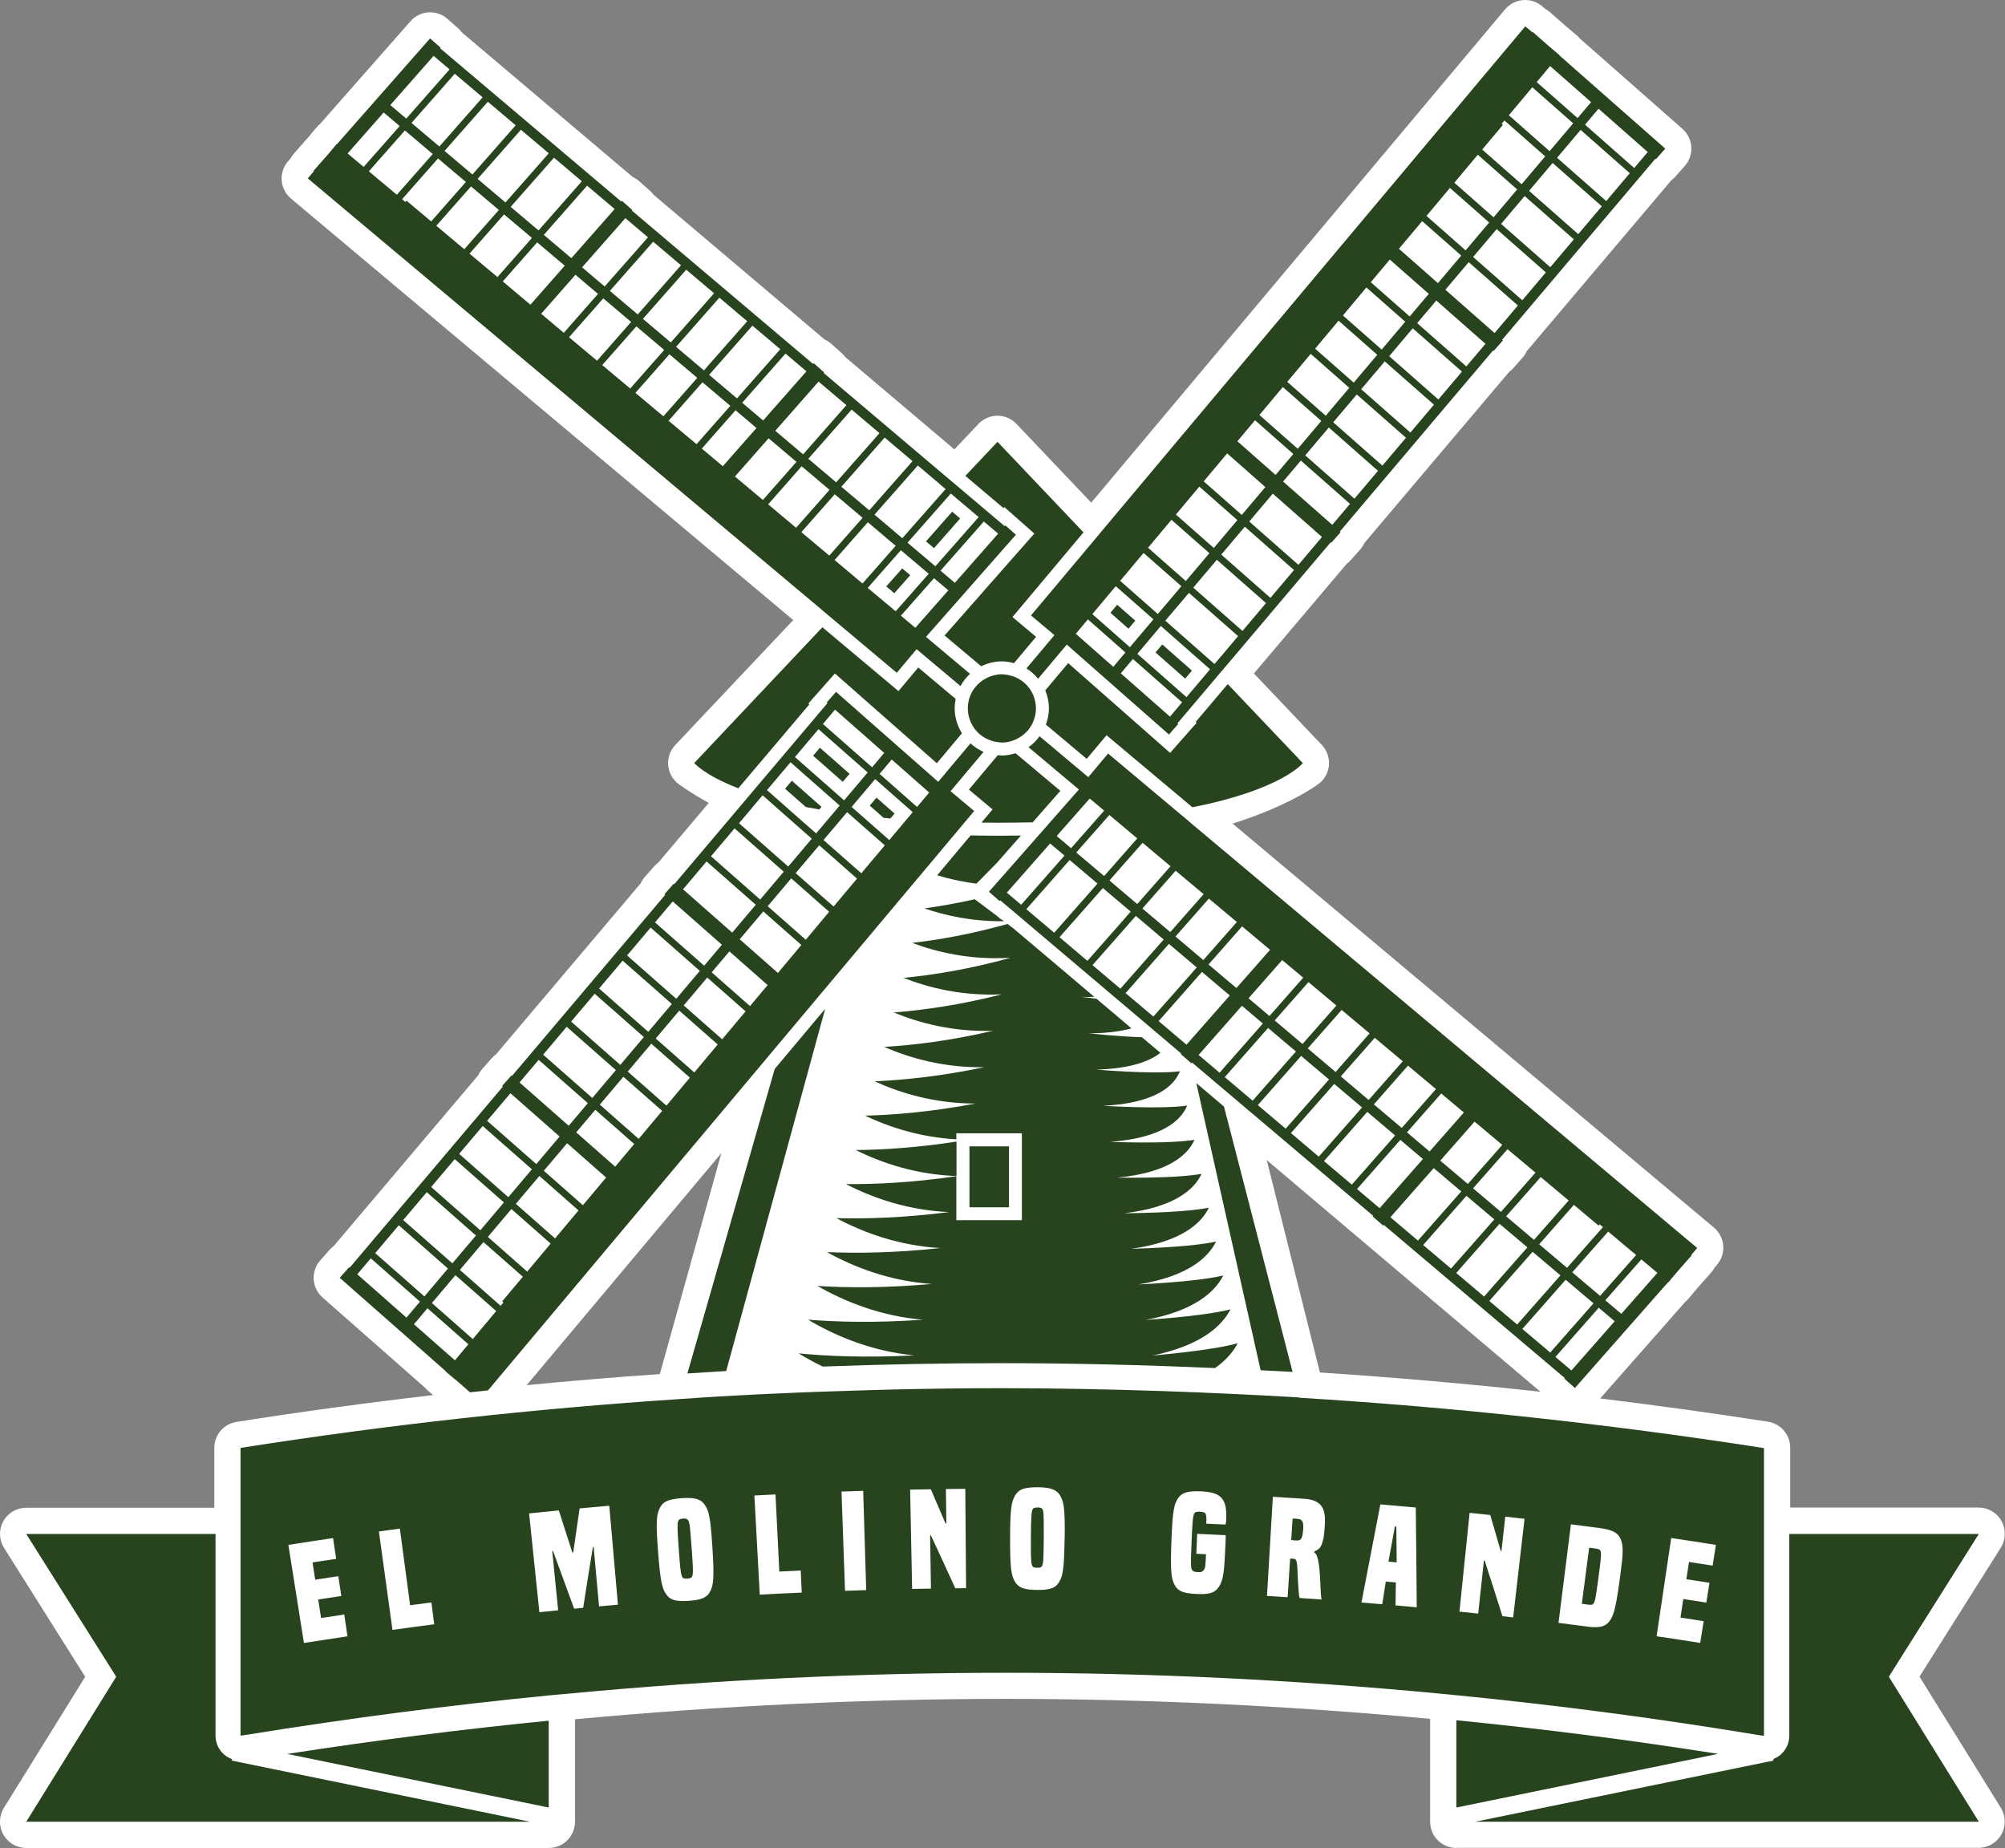 <svg xmlns="http://www.w3.org/2000/svg" id="Capa_2" data-name="Capa 2" viewBox="0 0 331.09 305.13"><rect x="0" y="0" width="331.09" height="305.13" fill="#808080" stroke="none"/><defs><style>      .cls-1 {        fill: #27441e;      }      .cls-1, .cls-2 {        stroke-width: 0px;      }      .cls-2 {        fill: #fff;      }    </style></defs><g id="Capa_1-2" data-name="Capa 1"><g><path class="cls-2" d="M240.49,305.13c-2.39,0-4.33-1.94-4.33-4.33v-16.99c-23.47-2.19-47.04-3.3-70.06-3.3s-47.21,1.13-71.15,3.37v16.92c0,2.39-1.94,4.33-4.33,4.33H4.33c-1.57,0-3.02-.85-3.79-2.23-.76-1.37-.72-3.05.1-4.39l13.43-21.65L.67,255.59c-.84-1.33-.89-3.02-.13-4.4.76-1.38,2.21-2.24,3.79-2.24h31.06v-9.89c0-2.13,1.55-3.95,3.66-4.28,10.72-1.69,21.57-3.17,32.48-4.43l-.73-.61c-.21-.17-.39-.36-.56-.56l-16.98-14.95c-1.79-1.58-1.97-4.32-.39-6.11l1.54-1.74c.2-.23.43-.44.68-.62l23.89-28.23c.17-.38.4-.75.7-1.08l1.54-1.74c.21-.23.44-.44.69-.63l23.88-28.22c.18-.39.41-.75.7-1.08l1.54-1.74c.21-.24.45-.45.7-.64l8.31-9.83c-2.95-1.62-4.85-3.02-4.97-3.1-.99-.74-1.62-1.87-1.73-3.1-.11-1.23.32-2.45,1.16-3.35l19.49-20.64L48.05,32.79c-.88-.74-1.43-1.8-1.53-2.94-.1-1.14.26-2.28,1-3.16l.47-.55c.15-.27.32-.52.53-.76l2.34-2.66,1.42-1.69c.17-.21.36-.39.56-.55l14.95-16.98c.76-.86,1.83-1.39,2.98-1.46.09,0,.18,0,.27,0,1.05,0,2.07.38,2.86,1.08l1.74,1.54c.23.2.44.43.62.68l28.23,23.89c.38.17.74.4,1.07.7l1.74,1.54c.24.21.45.44.63.69l28.22,23.88c.39.18.75.41,1.08.7l1.74,1.54c.24.21.45.44.63.69l18,15.23,3.97-4.2c.82-.86,1.95-1.36,3.14-1.36h0c1.19,0,2.32.49,3.14,1.35l12.35,13L248.53,1.55c.74-.88,1.8-1.43,2.94-1.53.13-.01.25-.02.38-.02,1.01,0,2,.36,2.78,1.01l.56.47c.27.15.52.32.76.53l2.66,2.34,1.69,1.42c.21.17.39.36.55.56l16.98,14.95c.86.76,1.39,1.83,1.46,2.98.07,1.15-.31,2.27-1.07,3.14l-1.54,1.74c-.2.23-.43.44-.68.62l-23.89,28.23c-.17.38-.4.74-.7,1.08l-1.54,1.74c-.21.23-.44.44-.68.62l-23.88,28.22c-.17.38-.41.75-.7,1.08l-1.54,1.74c-.21.24-.44.45-.69.63l-15.32,18.1,11.21,11.8c.85.89,1.28,2.11,1.18,3.33-.1,1.23-.72,2.36-1.7,3.1-.24.18-4.83,3.6-14.21,6.56l79.49,66.71c1.83,1.54,2.07,4.27.53,6.1l-.45.54c-.15.27-.33.53-.54.77l-2.34,2.65-1.42,1.69c-.17.2-.36.39-.56.55l-14.01,15.91c9.28,1.13,18.53,2.41,27.72,3.84,2.11.33,3.66,2.15,3.66,4.28v9.89h31.11c1.58,0,3.03.86,3.79,2.24s.71,3.07-.13,4.4l-13.42,21.28,13.43,21.65c.83,1.34.87,3.02.1,4.39-.76,1.37-2.21,2.23-3.79,2.23h-86.27ZM217.97,226.62c12.11.79,24.27,1.85,36.41,3.18l-45.2-38.25,8.78,35.07ZM86.97,228.71c7.32-.71,14.65-1.32,21.99-1.83l10.16-36.48-32.15,38.31Z"></path><path class="cls-2" d="M326.76,253.28h-35.44v-14.22c-25.63-3.99-51.22-6.76-76.78-8.32l-12.82-51.18,25.02,21.17-.08.09,1.74,1.54.11-.12,29.9,25.3-.08.09,1.74,1.54,15.4-17.49.04.03,1.45-1.73,2.37-2.69-.06-.06.99-1.18-83.93-70.43-1.09-.91-.9-.76c14.23-2.94,20.81-7.93,20.81-7.93l-13.89-14.62.7-.82.7-.82,17.09-20.2.09.08,1.54-1.74-.12-.11,25.3-29.9.09.08,1.54-1.74-.12-.11,25.3-29.9.09.08,1.54-1.74-17.49-15.4.03-.04-1.73-1.45-2.69-2.37-.06.06-1.18-.99-70.04,83.46-.69.83-.69.83h0s-15.69-16.51-15.69-16.51l-6.78,7.19-.82-.69-.82-.69-20.27-17.16.08-.09-1.74-1.54-.11.12-29.9-25.3.08-.09-1.74-1.54-.11.12-29.9-25.3.08-.09-1.74-1.54-15.4,17.49-.04-.03-1.45,1.73-2.37,2.69.06.06-.99,1.18,84.8,71.16.82.69.82.69-22.64,23.98s3.94,2.92,9.31,5.1l-.62.73-.77.91-11.21,13.25-.09-.08-1.54,1.74.12.11-25.3,29.9-.09-.08-1.54,1.74.12.11-25.3,29.9-.09-.08-1.54,1.74,17.49,15.4-.03.04,1.73,1.45,2.29,2.01c.99-.11,1.99-.22,2.98-.32l48.06-57.27-16.35,58.7c-24.22,1.6-48.42,4.27-72.58,8.07v14.22H4.33l14.86,23.57-14.86,23.95h86.28v-20.87c.48-.05.97-.09,1.45-.13,0,0,0,0,0,0,.49-.05.98-.09,1.46-.13,24.25-2.3,48.44-3.48,72.57-3.48s47.71,1.17,71.47,3.42c.48.05.97.09,1.45.14h0c.49.05.97.09,1.46.14h0v20.93h86.27l-14.86-23.95,14.86-23.57Z"></path><g><polygon class="cls-1" points="203.98 209.9 204 209.98 203.98 209.9 203.98 209.9"></polygon><path class="cls-1" d="M213.45,226.53l-11.33-43.82-4.57-3.87,10.62,47.41c1.76.09,3.52.17,5.28.27Z"></path><path class="cls-1" d="M131.9,223.48c1.2.74,2.53,1.46,3.95,2.16,9.81-.36,19.62-.56,29.39-.56h0c11.76,0,23.57.29,35.41.81,1.88-1.35,3.05-2.78,3.74-4.1-2.18.6-6.3,1.33-14.07,2.03,8.09-1.68,11.47-4.92,12.88-7.63-2.15.55-6.24,1.2-14.05,1.76,8.18-1.52,11.51-4.7,12.85-7.35-2.13.51-6.19,1.08-14.02,1.48,8.26-1.35,11.54-4.47,12.83-7.08-2.1.46-6.14.96-14,1.2,8.34-1.18,11.58-4.24,12.81-6.79-2.07.41-6.09.83-13.98.92,8.44-1,11.62-4.02,12.78-6.51-2.04.37-6.05.71-13.95.63,8.57-.82,11.69-3.81,12.78-6.25-2.02.33-6,.59-13.95.34,8.71-.64,11.73-3.59,12.74-5.99-1.99.29-5.97.46-13.91.04,8.84-.44,11.77-3.37,12.71-5.71-1.97.25-5.93.34-13.88-.27,5.62-.15,8.83-1.34,10.66-2.77l-3.04-2.57c-2.18-.08-5.02-.27-8.79-.65,2.98-.01,5.28-.33,7.05-.83l-5.78-4.89c-.77-.09-1.57-.18-2.44-.29.74.02,1.42,0,2.08-.02l-13.36-11.3-.98-.73c-5.97,1.68-11.36,2.63-15.74,3.12,4.17,1.57,9.72,2.86,16.25,2.46-6.8,1.9-12.85,2.85-17.68,3.32,4.18,1.64,9.72,3.02,16.23,2.72-6.91,1.77-13,2.61-17.83,2.99,4.21,1.74,9.8,3.24,16.38,3.03-7.02,1.64-13.14,2.37-17.97,2.66,4.24,1.84,9.87,3.46,16.52,3.35-7.13,1.5-13.28,2.12-18.1,2.33,4.26,1.94,9.95,3.68,16.66,3.67-7.23,1.37-13.41,1.88-18.24,2,3.92,1.87,9.05,3.56,15.08,3.91v-1h10.82v14.35h-10.82v-7.26c-7.32,1.07-13.47,1.34-18.23,1.3,4.34,2.24,10.15,4.33,17.04,4.62-7.54.96-13.8,1.13-18.61,1,4.37,2.34,10.22,4.55,17.17,4.94-7.64.82-13.93.88-18.74.67,4.39,2.44,10.28,4.77,17.29,5.26-7.73.69-14.05.63-18.85.33,4.41,2.53,10.34,4.98,17.41,5.57-7.83.55-14.17.38-18.97,0,4.44,2.63,10.4,5.2,17.52,5.89-7.93.41-14.29.14-19.08-.33Z"></path><path class="cls-1" d="M136.07,167.29h-.02s.04-.1.04-.1l.17-.62-8.33,9.93-14.42,50.28c2.14-.14,4.27-.28,6.41-.4l16.14-59.08Z"></path><path class="cls-1" d="M168.6,137.96c-1.14.01-2.3.03-3.5.03-1.66,0-3.25-.02-4.82-.05l-5.52,6.58c1.92.59,4.09,1.08,6.49,1.38l3.39-3.45,3.95-4.49Z"></path><path class="cls-1" d="M157.95,189.28v-.79c-6.59,1.02-12.21,1.36-16.65,1.4,4.26,2.11,9.94,4.06,16.65,4.29v-4.9Z"></path><path class="cls-1" d="M165.79,152.12l-.5-.38-.04.04-.56-.5-3.73-2.8c-3.02.68-5.83,1.17-8.32,1.51,3.53,1.21,7.99,2.18,13.16,2.12Z"></path><polygon class="cls-1" points="148.99 93.85 146.35 96.83 147.68 97.95 150.31 94.97 148.99 93.85"></polygon><polygon class="cls-1" points="154.24 90.51 158.55 85.61 157.23 84.49 152.91 89.39 154.24 90.51"></polygon><path class="cls-1" d="M151.64,110.21l-1.9,2.26-1.38,1.64-1.64-1.38-10.92-9.16-21.16,22.42s1.65,1.99,7.28,4.17l11.73-13.86-.16-.14,1.42-1.61,1.54-1.74,1.42-1.61,1.61,1.42,15.22,13.4,4.15-4.95c-.75-1.19-1.2-2.59-1.2-4.1,0-.54.06-1.06.16-1.57l-6.17-5.18Z"></path><polygon class="cls-1" points="135.39 123.46 134.27 124.78 139.17 129.09 140.29 127.77 135.39 123.46"></polygon><path class="cls-1" d="M145.91,135.04c.37.03.75.07,1.13.1l.68-.81-2.98-2.63-1.12,1.32,2.29,2.02Z"></path><polygon class="cls-1" points="184.48 99.85 183.37 101.18 186.35 103.81 187.47 102.48 184.48 99.85"></polygon><path class="cls-1" d="M135.29,133.67l.37-.44-4.9-4.32-1.12,1.32,3.43,3.02c.71.14,1.46.28,2.22.41Z"></path><path class="cls-1" d="M165.84,83.72l1.61,1.42,1.74,1.54,1.61,1.42-1.42,1.61-13.4,15.22,6.05,5.08c1.03-.5,2.17-.81,3.39-.81.7,0,1.37.12,2.02.3l3.65-4.35-2.26-1.89-1.64-1.38,1.38-1.64,10.35-12.34-14.2-14.95-5.31,5.62,6.29,5.32.14-.16Z"></path><polygon class="cls-1" points="195.71 112.05 196.83 110.73 191.93 106.41 190.81 107.73 195.71 112.05"></polygon><path class="cls-1" d="M194.64,122.7l-1.42,1.61-1.61-1.42-15.22-13.4-3.78,4.5c.38.92.6,1.92.6,2.98,0,.94-.19,1.83-.5,2.67l6.74,5.66,1.9-2.26,1.38-1.64,1.64,1.38,12.53,10.51c14.81-2.92,18.24-7.29,18.24-7.29l-12.4-13.05-5.3,6.26.16.14-1.42,1.61-1.54,1.74Z"></path><path class="cls-1" d="M171.34,134.85l3.76-4.27-7.4-6.21c-.72.22-1.47.38-2.26.38-.23,0-.44-.05-.67-.07l-4.77,5.69,2.26,1.9,1.64,1.38-1.01,1.2-.37.44-.45.53c1,.01,2,.02,3.04.02,1.88,0,3.67-.03,5.42-.06l.82-.93Z"></path><path class="cls-1" d="M135.63,100.63l.82.69.82.69,10.82,9.08,3.27-3.9,7.25,6.09c.41-.76.94-1.44,1.57-2.02l-7.27-6.1,14.85-16.87-1.74-1.54-.11.13-7.98-6.75-.82-.69-.82-.69-20.27-17.16.08-.09-1.74-1.54-.11.12-29.9-25.3.08-.09-1.74-1.54-.11.12-29.9-25.3.08-.09-1.74-1.54-15.4,17.49-.04-.03-1.45,1.73-2.37,2.69.06.06-.99,1.18,84.8,71.16ZM60.91,28.29l5.95-6.75,4.6,3.89-5.93,6.73-4.62-3.87ZM67.12,33.14l-.17.21-.55-.46,5.93-6.73,4.6,3.89-5.73,6.51-4.07-3.42ZM72.05,37.28l5.73-6.5,4.6,3.89-5.71,6.48-4.62-3.87ZM77.53,41.88l5.71-6.48,4.6,3.89-5.69,6.46-4.62-3.87ZM83.01,46.48l5.69-6.46,4.56,3.85-5.67,6.44-4.57-3.84ZM89.36,51.81l5.66-6.44,3.73,3.16-5.65,6.42-3.74-3.14ZM93.97,55.68l5.65-6.41,4.6,3.89-5.63,6.4-4.62-3.87ZM99.45,60.28l5.63-6.39,4.6,3.89-5.61,6.37-4.62-3.87ZM104.93,64.87l5.61-6.37,4.6,3.89-5.59,6.35-4.62-3.87ZM110.41,69.47l5.59-6.35,4.6,3.89-5.58,6.33-4.62-3.87ZM115.89,74.07l5.57-6.33,3.46,2.93-5.56,6.31-3.48-2.92ZM121.37,78.67l5.55-6.3,4.6,3.89-5.54,6.29-4.62-3.87ZM126.85,83.27l5.53-6.28,4.6,3.89-5.52,6.26-4.62-3.87ZM136.95,91.74l-4.62-3.87,5.51-6.26,4.6,3.89-5.5,6.24ZM141.72,95.75l-.82-.69-3.08-2.59,5.49-6.24,3.29,2.79.82.69.49.41-5.48,6.22-.71-.59ZM147.91,100.94l-4.62-3.87,5.47-6.22,4.6,3.89-5.46,6.2ZM151.15,103.66l-2.38-2,5.46-6.19,2.37,2-5.45,6.19ZM164.83,88.11l-7.15,8.12-2.37-2,7.15-8.12,2.37,2ZM157.01,81.49l4.6,3.89-7.15,8.12-4.6-3.89,7.15-8.12ZM155.17,79.93l.82.69.16.13-7.15,8.12-.44-.38-.82-.69-3.33-2.82,7.15-8.12,3.62,3.06ZM150.69,76.14l-7.15,8.12-4.6-3.89,7.15-8.12,4.6,3.89ZM145.23,71.52l-7.15,8.12-4.6-3.89,7.15-8.12,4.6,3.89ZM135.17,63.01l4.6,3.89-7.15,8.12-4.6-3.89,7.15-8.12ZM133.17,61.31l-7.15,8.12-3.46-2.93,7.15-8.12,3.46,2.93ZM128.85,57.66l-7.15,8.12-4.6-3.89,7.15-8.12,4.6,3.89ZM123.39,53.04l-7.15,8.12-4.6-3.89,7.15-8.12,4.6,3.89ZM117.92,48.42l-7.15,8.12-4.6-3.89,7.15-8.12,4.6,3.89ZM112.46,43.8l-7.15,8.12-4.6-3.89,7.15-8.12,4.6,3.89ZM103.27,36.02l3.73,3.16-7.15,8.12-3.73-3.16,7.15-8.12ZM101.5,34.51l-7.15,8.12-4.55-3.85,7.15-8.12,4.55,3.85ZM96.08,29.93l-7.15,8.12-4.6-3.89,7.15-8.12,4.6,3.89ZM90.62,25.31l-7.15,8.12-4.6-3.89,7.15-8.12,4.6,3.89ZM85.16,20.69l-7.15,8.12-4.6-3.89,7.15-8.12,4.6,3.89ZM79.7,16.07l-7.15,8.12-4.6-3.89,7.15-8.12,4.6,3.89ZM71.6,9.22l2.64,2.24-7.15,8.12-2.64-2.23,7.15-8.12ZM63.36,18.58l2.64,2.23-5.95,6.75-2.65-2.22,5.96-6.77Z"></path><path class="cls-1" d="M174.12,104.87l-4.62,5.5c.73.45,1.37,1.03,1.92,1.7l4.74-5.64,16.87,14.85,1.54-1.74-.13-.11,6.81-8.05.7-.82.7-.82,17.09-20.2.09.08,1.54-1.74-.12-.11,25.3-29.9.09.08,1.54-1.74-.12-.11,25.3-29.9.09.08,1.54-1.74-17.49-15.4.03-.04-1.73-1.45-2.69-2.37-.06.06-1.18-.99-70.04,83.46-.69.83-.69.83-10.2,12.15,3.9,3.27ZM193.2,118.33l-8.12-7.15,2-2.37,8.12,7.15-2,2.37ZM195.93,115.11l-8.12-7.15,3.89-4.6,8.12,7.15-3.89,4.6ZM201.5,108.52l-.7.82-.25.3-5.8-5.11-2.32-2.05.18-.21.7-.82.7-.82,2.32-2.74,8.12,7.15-2.94,3.48ZM205.17,104.18l-8.12-7.15,3.89-4.6,8.12,7.15-3.89,4.6ZM209.79,98.72l-8.12-7.15,3.89-4.6,8.12,7.15-3.89,4.6ZM214.41,93.26l-8.12-7.15,3.89-4.6,8.12,7.15-3.89,4.6ZM220,86.66l-8.12-7.15,2.93-3.46,8.12,7.15-2.93,3.46ZM223.66,82.34l-8.12-7.15,3.89-4.6,8.12,7.15-3.89,4.6ZM228.28,76.88l-8.12-7.15,3.89-4.6,8.12,7.15-3.89,4.6ZM232.9,71.42l-8.12-7.15,3.89-4.6,8.12,7.15-3.89,4.6ZM237.52,65.96l-8.12-7.15,3.89-4.6,8.12,7.15-3.89,4.6ZM242.14,60.5l-8.12-7.15,3.16-3.73,8.12,7.15-3.16,3.73ZM246.8,54.99l-8.12-7.15,3.85-4.55,8.12,7.15-3.85,4.55ZM251.38,49.58l-8.12-7.15,3.89-4.6,8.12,7.15-3.89,4.6ZM256,44.12l-8.12-7.15,3.89-4.6,8.12,7.15-3.89,4.6ZM260.62,38.66l-8.12-7.15,3.89-4.6,8.12,7.15-3.89,4.6ZM265.24,33.2l-8.12-7.15,3.89-4.6,8.12,7.15-3.89,4.6ZM272.1,25.1l-2.24,2.64-8.12-7.15,2.23-2.64,8.12,7.15ZM255.97,10.9l6.77,5.96-2.23,2.64-6.75-5.95,2.22-2.65ZM253.03,14.41l6.75,5.95-3.89,4.6-6.73-5.93,3.87-4.62ZM247.97,20.44l.46-.55,6.73,5.93-3.89,4.6-6.51-5.73,3.42-4.07-.21-.17ZM244.03,25.55l6.5,5.73-3.89,4.6-6.48-5.71,3.87-4.62ZM239.43,31.03l6.48,5.71-3.89,4.6-6.46-5.69,3.87-4.62ZM234.84,36.51l6.46,5.69-3.85,4.55-6.44-5.67,3.84-4.57ZM229.5,42.86l6.44,5.66-3.16,3.73-6.42-5.65,3.14-3.74ZM225.64,47.47l6.41,5.65-3.89,4.6-6.4-5.63,3.87-4.62ZM221.04,52.95l6.39,5.63-3.89,4.6-6.37-5.61,3.87-4.62ZM216.44,58.43l6.37,5.61-3.89,4.6-6.35-5.59,3.87-4.62ZM211.84,63.91l6.35,5.59-3.89,4.6-6.33-5.58,3.87-4.62ZM207.24,69.39l6.33,5.57-2.93,3.46-6.31-5.56,2.92-3.48ZM202.65,74.87l6.3,5.55-3.89,4.6-6.29-5.54,3.87-4.62ZM198.05,80.35l6.28,5.53-3.89,4.6-6.26-5.52,3.87-4.62ZM193.45,85.83l6.26,5.51-3.89,4.6-6.24-5.5,3.87-4.62ZM185.72,95.03l.69-.83.69-.83,1.74-2.07,6.24,5.49-2.22,2.63-.7.82-.7.82-.27.32-6.22-5.48.75-.89ZM184.25,96.79l6.22,5.47-3.89,4.6-6.2-5.46,3.87-4.62ZM179.65,102.27l6.19,5.46-2,2.37-6.19-5.45,2-2.38Z"></path><rect class="cls-1" x="160.09" y="189.28" width="6.53" height="10.06"></rect><path class="cls-1" d="M75.32,227.88l2.29,2.01c.99-.11,1.99-.22,2.98-.32l48.79-58.14,8.19-9.76,15.01-17.88,4.95-5.9.89-1.06.88-1.05.78-.93.79-.94-3.9-3.27,5.45-6.49c-.8-.34-1.52-.83-2.16-1.41l-5.33,6.35-16.87-14.85-1.54,1.74.13.11-12.58,14.86-.74.88-.77.91-11.21,13.25-.09-.08-1.54,1.74.12.11-25.3,29.9-.09-.08-1.54,1.74.12.11-25.3,29.9-.09-.08-1.54,1.74,17.49,15.4-.03.04,1.73,1.45ZM78.07,221.1l-6.75-5.95,3.89-4.6,6.73,5.93-3.87,4.62ZM83.13,215.06l-.46.55-6.73-5.93,3.89-4.6,6.51,5.73-3.42,4.07.21.17ZM87.06,209.96l-6.5-5.73,3.89-4.6,6.48,5.71-3.87,4.62ZM91.66,204.48l-6.48-5.71,3.89-4.6,6.46,5.69-3.87,4.62ZM96.26,199l-6.46-5.69,3.85-4.55,6.44,5.67-3.84,4.57ZM101.59,192.64l-6.44-5.67,3.16-3.73,6.42,5.65-3.14,3.74ZM105.46,188.04l-6.41-5.65,3.89-4.6,6.4,5.63-3.87,4.62ZM110.05,182.56l-6.39-5.63,3.89-4.6,6.37,5.61-3.87,4.62ZM114.65,177.08l-6.37-5.61,3.89-4.6,6.35,5.59-3.87,4.62ZM119.25,171.6l-6.35-5.59,3.89-4.6,6.33,5.58-3.87,4.62ZM123.85,166.12l-6.33-5.57,2.93-3.46,6.31,5.56-2.92,3.48ZM128.45,160.64l-6.3-5.55,3.89-4.6,6.29,5.54-3.87,4.62ZM133.05,155.16l-6.28-5.53,3.89-4.6,6.26,5.52-3.87,4.62ZM137.65,149.68l-6.26-5.51,3.89-4.6,6.24,5.5-3.87,4.62ZM145.55,140.25l-.44.52-.44.52-2.24,2.67-.2.23-6.24-5.49,2.04-2.41.83-.98.82-.97.21-.24.36.32,1.43,1.26,1.42,1.25,3.01,2.65-.56.67ZM149.68,135.34l-.85,1.01-.86,1.02-1.12,1.34-1.8-1.59-1.4-1.23-1.4-1.23-1.62-1.42,3.89-4.6,6.2,5.46-1.04,1.24ZM153.44,130.86l-2,2.38-6.19-5.46,2-2.37,6.19,5.45ZM137.89,117.17l8.12,7.15-2,2.37-8.12-7.15,2-2.37ZM135.16,120.4l8.12,7.15-3.89,4.6-8.12-7.15,3.89-4.6ZM130.54,125.86l8.12,7.15-.89,1.06-.82.96-.82.97-1.36,1.61-2.64-2.32-1.68-1.48-1.71-1.51-2.09-1.84,3.89-4.6ZM124.25,133.29l.78-.92.76-.89.14-.16.35.3,1.83,1.62,1.78,1.57,4.16,3.67-3.89,4.6-8.12-7.15,2.22-2.63ZM121.3,136.78l8.12,7.15-3.89,4.6-8.12-7.15,3.89-4.6ZM116.68,142.24l8.12,7.15-3.89,4.6-8.12-7.15,3.89-4.6ZM111.09,148.84l8.12,7.15-2.93,3.46-8.12-7.15,2.93-3.46ZM107.44,153.16l8.12,7.15-3.89,4.6-8.12-7.15,3.89-4.6ZM102.82,158.62l8.12,7.15-3.89,4.6-8.12-7.15,3.89-4.6ZM98.2,164.08l8.12,7.15-3.89,4.6-8.12-7.15,3.89-4.6ZM93.58,169.54l8.12,7.15-3.89,4.6-8.12-7.15,3.89-4.6ZM88.95,175l8.12,7.15-3.16,3.73-8.12-7.15,3.16-3.73ZM84.29,180.51l8.12,7.15-3.85,4.55-8.12-7.15,3.85-4.55ZM79.71,185.92l8.12,7.15-3.89,4.6-8.12-7.15,3.89-4.6ZM75.09,191.39l8.12,7.15-3.89,4.6-8.12-7.15,3.89-4.6ZM70.47,196.85l8.12,7.15-3.89,4.6-8.12-7.15,3.89-4.6ZM65.85,202.31l8.12,7.15-3.89,4.6-8.12-7.15,3.89-4.6ZM58.99,210.41l2.24-2.64,8.12,7.15-2.23,2.64-8.12-7.15ZM68.36,218.65l2.23-2.64,6.75,5.95-2.22,2.65-6.77-5.96Z"></path><path class="cls-1" d="M196.32,135.6l-1.09-.91-1.08-.9-11.17-9.37-3.27,3.9-8.04-6.75c-.51.69-1.12,1.31-1.83,1.8l8.32,6.99-4.71,5.35-.97,1.11-.97,1.1-7.28,8.27-.92,1.05.61.54,1.14,1,.11-.13,18.56,15.71,1.1.93,4.31,3.65,2.8,2.37,1.14.97,1.97,1.67-.07.08h0s.35.31.35.31l1.14,1,.26.23.07-.08.04-.05,4.36,3.69,25.54,21.61-.08.09,1.74,1.54.11-.12,29.9,25.3-.08.09,1.74,1.54,15.4-17.49.04.03,1.45-1.73,2.37-2.69-.06-.06.99-1.18-83.93-70.43ZM270.18,207.22l-5.95,6.75-4.6-3.89,5.93-6.73,4.62,3.87ZM263.98,202.36l.17-.21.55.46-5.93,6.73-4.6-3.89,5.73-6.51,4.07,3.42ZM259.04,198.22l-5.73,6.5-4.6-3.89,5.71-6.48,4.62,3.87ZM253.56,193.62l-5.71,6.48-4.6-3.89,5.69-6.46,4.62,3.87ZM248.08,189.03l-5.69,6.46-4.56-3.85,5.67-6.44,4.57,3.84ZM241.73,183.69l-5.66,6.44-3.73-3.16,5.65-6.42,3.74,3.14ZM237.12,179.83l-5.65,6.41-4.6-3.89,5.63-6.4,4.62,3.87ZM231.64,175.23l-5.63,6.39-4.6-3.89,5.61-6.37,4.62,3.87ZM226.16,170.63l-5.61,6.37-4.6-3.89,5.6-6.35,4.62,3.87ZM220.68,166.03l-5.59,6.35-4.6-3.89,5.58-6.33,4.62,3.87ZM215.2,161.43l-5.57,6.33-3.46-2.93,5.56-6.31,3.48,2.92ZM209.72,156.84l-5.55,6.3-4.6-3.89,5.54-6.29,4.62,3.87ZM204.24,152.24l-5.53,6.28-4.6-3.89,5.52-6.26,4.62,3.87ZM198.76,147.64l-5.51,6.26-1.58-1.34-.44-.37-1.61-1.36-.97-.82.6-.68.54-.62.45-.51.25-.28.1-.12,3.55-4.03,4.62,3.87ZM193.28,143.04l-2.99,3.39-.28.32-1.08,1.23-.35.4-.78.89-1.13-.95-2.74-2.32-.73-.62,4-4.54,1.48-1.68,4.62,3.87ZM183.19,134.57l.61.51,1.16.97,1.16.97,1.68,1.41-5.47,6.22-4.6-3.89,2.88-3.27,1.02-1.15,1.01-1.15.54-.62ZM174.7,137.8l.98-1.11.99-1.12,3.28-3.72,2.38,2-1.29,1.46-1.01,1.15-1.01,1.15-2.15,2.44-2.37-2,.2-.23ZM166.26,147.39l.33-.38.72-.81,6.1-6.93,2.37,2-7.15,8.12-2.37-2ZM169.48,150.12l7.15-8.12,4.6,3.89-.64.73-.71.81-5.8,6.58-4.6-3.89ZM179.55,158.64h0s-4.59-3.89-4.59-3.89l1.91-2.17.06-.06,4.28-4.86.91-1.03,1.65,1.4,2.95,2.49-.74.84-2,2.28-4.41,5h0ZM180.41,159.36l.28-.32.41-.47,4.23-4.8,2.23-2.54,2.72,2.3.69.59,1.19,1.01-.54.61-.63.71-2.92,3.32-3.06,3.48-4.6-3.89ZM187.63,165.47l-1.76-1.49.09-.1,3.57-4.06,1.79-2.03.77-.88.44-.5.49-.56,4.6,3.89-3.46,3.93-.25.28-.86.97-.74.83-1.85,2.1-2.84-2.4ZM196.09,172.31l-.16.18-.74-.62-.57-.48-3.29-2.79,2.05-2.33.37-.42.71-.81,4.02-4.56,4.6,3.89-6.99,7.94ZM197.93,174.19l7.15-8.12,3.46,2.93-7.15,8.12-3.46-2.93ZM202.25,177.85l7.15-8.12,4.6,3.89-7.15,8.12-4.6-3.89ZM207.71,182.47l7.15-8.12,4.6,3.89-7.15,8.12-4.6-3.89ZM213.17,187.09l7.15-8.12,4.6,3.89-7.15,8.12-4.6-3.89ZM218.63,191.71l7.15-8.12,4.6,3.89-7.15,8.12-4.6-3.89ZM227.82,199.49l-3.73-3.16,7.15-8.12,3.73,3.16-7.15,8.12ZM229.6,200.99l7.15-8.12,4.55,3.85-7.15,8.12-4.55-3.85ZM235.01,205.57l7.15-8.12,4.6,3.89-7.15,8.12-4.6-3.89ZM240.47,210.19l7.15-8.12,4.6,3.89-7.15,8.12-4.6-3.89ZM245.93,214.81l7.15-8.12,4.6,3.89-7.15,8.12-4.6-3.89ZM251.39,219.43l7.15-8.12,4.6,3.89-7.15,8.12-4.6-3.89ZM259.49,226.29l-2.64-2.24,7.15-8.12,2.64,2.23-7.15,8.12ZM267.73,216.93l-2.64-2.23,5.95-6.75,2.65,2.22-5.96,6.77Z"></path><path class="cls-1" d="M170.58,119.24c.15-.35.28-.72.36-1.1.08-.38.13-.77.13-1.18,0-.35-.04-.68-.1-1.01-.08-.43-.2-.84-.37-1.23-.15-.35-.35-.68-.56-1-.5-.71-1.16-1.28-1.92-1.69-.33-.18-.67-.32-1.04-.43-.39-.12-.79-.2-1.21-.23-.14-.01-.28-.04-.43-.04-.53,0-1.03.1-1.52.23-.4.11-.77.26-1.13.46-.33.18-.64.38-.93.62-.66.55-1.21,1.23-1.56,2.03-.16.35-.28.71-.36,1.1-.08.39-.13.78-.13,1.2,0,.04,0,.07.01.1.01.8.2,1.56.51,2.24.16.35.36.67.58.98.22.29.46.56.72.81.64.59,1.42,1.02,2.28,1.27.39.11.8.18,1.23.21.1,0,.2.03.3.03.05,0,.09-.01.14-.01.36,0,.71-.04,1.05-.12.12-.03.23-.08.35-.11.39-.11.77-.27,1.12-.46.77-.42,1.44-.99,1.94-1.71.21-.3.39-.61.54-.95Z"></path><path class="cls-1" d="M38.27,290.44c-.44-.17-.86-.39-1.22-.7-.93-.79-1.46-1.94-1.46-3.15v-33.31H4.33l14.86,23.57-14.86,23.95h83.22l-49.27-10.1v-.26Z"></path><path class="cls-1" d="M326.76,253.28h-31.29v33.31c0,1.22-.54,2.37-1.46,3.16-.35.3-.75.51-1.17.68v.27l-49.27,10.1h83.2l-14.86-23.95,14.86-23.57Z"></path><path class="cls-1" d="M90.61,298.45v-14.34c-14.41,1.42-28.82,3.27-43.19,5.49l43.19,8.85Z"></path><path class="cls-1" d="M240.49,284.04v14.41l43.22-8.86c-14.34-2.26-28.76-4.12-43.22-5.55Z"></path><g><path class="cls-1" d="M230.34,252.05c-.35,1.93-.71,3.87-1.06,5.8.45.04.9.08,1.36.12-.02-1.97-.04-3.93-.06-5.9-.08,0-.16-.01-.24-.02Z"></path><path class="cls-1" d="M264.1,255.86c-.11-.08-.31-.13-.58-.17-.37-.05-.73-.1-1.1-.14-.4,3.09-.8,6.17-1.21,9.26.36.05.72.1,1.09.14.28.04.48.04.6,0,.13-.04.22-.13.3-.27.05-.1.08-.21.14-.34.05-.13.1-.35.15-.65.05-.3.12-.7.19-1.21.08-.51.17-1.18.28-2.01.11-.83.2-1.51.26-2.03.06-.52.11-.94.13-1.24.03-.3.03-.53.02-.67,0-.15-.02-.27-.04-.38-.05-.13-.11-.22-.23-.29Z"></path><path class="cls-1" d="M214.33,250.79c-.29-.02-.59-.04-.88-.06-.08,1.19-.15,2.38-.23,3.57.32.02.65.04.97.06.32.02.56-.1.71-.35.15-.26.25-.77.3-1.53.04-.64,0-1.09-.15-1.31-.14-.22-.38-.35-.72-.37Z"></path><path class="cls-1" d="M172.3,249.72c-.03-.16-.06-.29-.09-.39-.06-.15-.14-.25-.26-.32-.11-.07-.32-.1-.6-.1-.29,0-.49.03-.61.09-.13.07-.21.17-.26.31-.05.09-.08.23-.1.39-.02.16-.04.4-.07.73-.01.32-.04.76-.05,1.31-.01.55-.02,1.28-.03,2.19,0,.88,0,1.59,0,2.13,0,.54.02.97.04,1.29.02.32.04.56.06.72.02.16.05.29.1.39.05.15.12.25.25.31.13.06.32.1.6.09.28,0,.46-.03.59-.08.11-.06.2-.16.26-.3.03-.1.06-.23.09-.39.03-.16.06-.39.07-.71.02-.31.03-.75.04-1.29.01-.54.02-1.25.03-2.13,0-.91.01-1.64,0-2.19,0-.55-.01-.99-.02-1.31-.01-.32-.03-.57-.06-.73Z"></path><path class="cls-1" d="M214.54,230.74c-1.81-.11-3.62-.21-5.44-.31-1.9-.1-3.81-.19-5.71-.28-3.96-.19-7.93-.35-11.89-.48h0c-8.76-.29-17.51-.46-26.26-.46-5.83,0-11.66.08-17.48.21-2.81.06-5.61.16-8.42.25-2.49.08-4.99.15-7.48.26-4.36.18-8.72.39-13.08.64-2.16.12-4.32.29-6.48.43-24.22,1.6-48.42,4.27-72.58,8.07v47.52s0,0,0,0c.49-.08.97-.15,1.46-.22,16.5-2.67,32.98-4.81,49.42-6.43.48-.05.97-.09,1.45-.13,0,0,0,0,0,0,.49-.05.98-.09,1.46-.13,24.25-2.3,48.44-3.48,72.57-3.48s47.71,1.17,71.47,3.42c.48.05.97.09,1.45.14h0c.49.05.97.09,1.46.14,16.5,1.63,32.98,3.78,49.42,6.5.47.08.94.14,1.41.22h0v-47.52c-25.63-3.99-51.22-6.76-76.78-8.32ZM50.19,271.29c-.86-5.4-1.71-10.8-2.57-16.2,2.46-.39,4.92-.77,7.38-1.13.17,1.14.34,2.29.51,3.43-1.3.19-2.6.39-3.9.59.15.95.29,1.9.44,2.85,1.28-.2,2.55-.39,3.82-.58.16,1.09.32,2.19.49,3.28-1.27.19-2.54.38-3.81.57.16,1.02.31,2.04.47,3.06,1.28-.2,2.56-.39,3.83-.58.18,1.2.35,2.4.53,3.6-2.4.36-4.8.72-7.2,1.1ZM64.81,269.12c-.75-5.42-1.49-10.83-2.24-16.25,1.15-.16,2.31-.32,3.46-.47.56,4.22,1.13,8.43,1.69,12.65,1.17-.16,2.34-.31,3.52-.46.15,1.2.31,2.41.46,3.61-2.3.29-4.59.6-6.89.92ZM98.92,265.23c-.3-3.26-.59-6.53-.89-9.79-.04,0-.09,0-.13.01-.55,3.34-1.08,6.68-1.6,10.03-.5.05-1,.09-1.49.14-1.15-3.18-2.32-6.36-3.49-9.54-.04,0-.09,0-.13.01.33,3.26.65,6.53.98,9.79-1.03.1-2.06.21-3.1.32-.57-5.44-1.13-10.87-1.7-16.31,1.64-.17,3.27-.34,4.91-.5.75,2.31,1.49,4.63,2.23,6.95.05,0,.1-.01.15-.02.34-2.42.69-4.84,1.05-7.26,1.63-.15,3.27-.3,4.9-.44.48,5.44.96,10.89,1.43,16.34-1.04.09-2.08.18-3.12.28ZM117.78,260.68c-.04.51-.09.91-.17,1.22-.08.3-.2.58-.32.83-.13.27-.28.49-.47.67-.19.18-.42.33-.7.46-.28.13-.62.23-1,.3-.38.07-.84.12-1.36.16-1.06.07-1.86.04-2.42-.12-.55-.15-1-.47-1.33-.96-.17-.23-.31-.5-.43-.78-.12-.29-.23-.68-.34-1.18-.1-.5-.2-1.15-.29-1.97-.1-.81-.18-1.86-.28-3.14-.1-1.28-.17-2.33-.2-3.14-.03-.8-.04-1.47,0-1.98.03-.51.08-.91.17-1.21.08-.29.19-.58.31-.85.13-.25.29-.48.48-.67.18-.19.42-.34.71-.48.29-.12.63-.23,1.03-.3.41-.08.88-.13,1.41-.17,1.07-.07,1.88-.03,2.45.13.57.16,1.02.48,1.34.95.17.25.31.51.43.8.13.28.24.68.33,1.17.11.5.19,1.15.27,1.96.08.81.16,1.85.24,3.13.08,1.28.13,2.33.16,3.15.02.82.02,1.48-.02,1.99ZM125.46,263.3c-.3-5.46-.59-10.92-.89-16.37,1.16-.06,2.32-.12,3.49-.18.21,4.25.42,8.5.63,12.74,1.18-.06,2.36-.11,3.54-.17.05,1.21.11,2.42.16,3.64-2.31.1-4.62.22-6.93.34ZM139.54,262.67c-.19-5.46-.39-10.93-.58-16.39,1.19-.04,2.39-.08,3.58-.12.17,5.46.33,10.93.5,16.39-1.17.04-2.33.07-3.5.12ZM157.75,262.25c-1.33-2.92-2.67-5.83-4.03-8.74-.05,0-.09,0-.13,0,.05,2.93.09,5.86.14,8.79-1.03.02-2.07.04-3.11.06-.11-5.46-.22-10.93-.33-16.4,1.14-.02,2.28-.04,3.42-.06.81,1.89,1.62,3.77,2.43,5.66.05,0,.09,0,.13,0-.02-1.9-.05-3.8-.07-5.7,1.07-.01,2.13-.02,3.2-.03.04,5.47.09,10.93.13,16.4-.59,0-1.19.01-1.78.02ZM175.8,254.08c-.02,1.28-.05,2.33-.09,3.15-.04.82-.1,1.47-.17,1.98-.08.51-.16.91-.27,1.2-.1.3-.23.57-.38.81-.15.26-.33.47-.52.63-.19.17-.44.3-.73.4-.29.1-.64.18-1.02.22-.39.04-.85.06-1.37.05-1.06,0-1.86-.11-2.4-.31-.54-.2-.96-.55-1.25-1.05-.14-.24-.26-.52-.37-.81-.1-.29-.18-.69-.25-1.2-.06-.5-.11-1.17-.14-1.98-.03-.82-.04-1.87-.04-3.15,0-1.29.01-2.33.05-3.14.03-.81.08-1.47.15-1.97.07-.5.16-.9.26-1.19.11-.29.23-.57.38-.82.15-.25.33-.45.52-.63.2-.17.44-.31.75-.42.3-.11.65-.18,1.06-.22.41-.04.88-.06,1.41-.06,1.06,0,1.88.11,2.43.33.55.2.98.56,1.27,1.05.15.27.26.54.37.83.1.29.18.69.24,1.2.06.51.09,1.16.12,1.97.02.81.02,1.85,0,3.14ZM202.43,251.35c0,.11-.02.23-.04.38-1.07-.05-2.15-.1-3.22-.15.02-.04.02-.08.03-.14,0-.05,0-.09,0-.14.02-.36.01-.63,0-.8-.02-.17-.04-.32-.07-.44-.04-.28-.38-.43-1-.46-.29-.02-.52.01-.66.07-.13.05-.25.16-.31.3-.04.12-.07.25-.1.4-.03.15-.07.37-.1.69-.03.31-.06.74-.09,1.29-.03.55-.06,1.26-.1,2.14-.04.94-.07,1.68-.08,2.24-.02.56-.03.99-.02,1.3,0,.31,0,.53.03.67.02.14.04.26.06.36.11.33.44.5,1.03.52.29.01.51,0,.65-.07.14-.06.26-.16.35-.3.04-.07.09-.14.13-.22.04-.08.07-.18.09-.31.02-.13.04-.29.05-.49.02-.19.04-.45.05-.79.01-.26.02-.52.04-.78-.53-.02-1.07-.05-1.6-.07.05-1.1.09-2.19.14-3.29,1.57.07,3.14.14,4.71.22,0,.29,0,.7-.03,1.26-.02.55-.05,1.21-.09,1.97-.05.89-.09,1.64-.15,2.23-.06.59-.13,1.08-.21,1.46-.09.38-.18.7-.29.94-.1.24-.22.47-.37.68-.16.26-.34.46-.54.61-.2.16-.45.28-.75.38-.29.1-.64.15-1.03.18-.4.02-.84.03-1.37,0-1.06-.05-1.85-.17-2.39-.39-.54-.21-.94-.59-1.21-1.1-.13-.25-.25-.53-.34-.83-.09-.3-.16-.71-.2-1.23-.05-.53-.07-1.19-.07-2.02,0-.82.03-1.9.08-3.23.05-1.27.11-2.3.16-3.09.06-.79.13-1.44.22-1.94.08-.5.18-.9.3-1.18.11-.28.25-.54.41-.79.32-.48.76-.8,1.33-.97.57-.16,1.39-.23,2.46-.18,1.23.05,2.15.26,2.76.59.6.34,1.01.89,1.23,1.63.16.62.22,1.42.17,2.42-.01.2-.02.36-.02.47ZM218.51,254.12c-.1.48-.22.85-.36,1.12-.14.27-.3.46-.49.58-.18.13-.4.24-.64.36,0,.04,0,.09,0,.13.08.08.17.16.26.26.09.1.17.24.22.45.1.27.2.67.28,1.2.08.54.15,1.28.2,2.24.04.67.06,1.21.08,1.61.02.41.03.73.05.98.02.25.03.43.05.57,0,.13.03.25.07.37,0,.04,0,.07,0,.11-1.21-.09-2.42-.17-3.62-.25-.04-.13-.07-.28-.09-.43-.02-.16-.05-.38-.07-.7-.02-.31-.06-.75-.09-1.3-.04-.55-.08-1.31-.11-2.27-.02-.38-.04-.68-.07-.92-.03-.24-.08-.41-.12-.54-.06-.12-.12-.21-.21-.25-.08-.04-.18-.06-.28-.07-.18-.01-.35-.02-.53-.03-.14,2.13-.27,4.25-.41,6.38-1.13-.07-2.27-.14-3.41-.21.32-5.46.65-10.91.97-16.37,1.7.1,3.39.21,5.08.32.75.05,1.36.17,1.85.37.47.2.84.49,1.11.86.26.38.43.84.5,1.4.08.56.08,1.24.02,2.03-.06.85-.13,1.52-.23,1.99ZM230.45,265.08c.02-1.27.03-2.53.05-3.8-.55-.05-1.1-.1-1.66-.14-.19,1.25-.39,2.5-.59,3.75-1.14-.1-2.28-.19-3.43-.29,1.03-5.4,2.07-10.8,3.12-16.2,1.95.16,3.9.33,5.85.51.07,5.5.12,10.99.16,16.48-1.17-.11-2.34-.22-3.51-.32ZM249.87,267.06c-.59-.07-1.18-.14-1.77-.2-.96-3.06-1.94-6.12-2.93-9.17-.04,0-.09,0-.13-.01-.31,2.92-.63,5.83-.94,8.75-1.03-.11-2.06-.22-3.1-.33.56-5.44,1.12-10.88,1.68-16.31,1.13.12,2.27.24,3.41.36.58,1.97,1.15,3.95,1.72,5.92.04,0,.09,0,.13.01.21-1.89.42-3.77.63-5.66,1.06.12,2.12.24,3.18.36-.63,5.43-1.25,10.86-1.88,16.29ZM267.81,258c-.08.77-.2,1.78-.37,3.01-.17,1.23-.32,2.23-.46,3.01-.14.78-.26,1.4-.4,1.88-.14.48-.27.85-.4,1.13-.14.28-.29.52-.46.72-.17.23-.38.4-.6.54-.22.14-.49.23-.79.3-.31.06-.65.08-1.04.08-.4,0-.85-.05-1.37-.12-1.52-.2-3.04-.4-4.56-.59.68-5.42,1.36-10.85,2.05-16.27,1.55.19,3.11.4,4.66.6,1.06.14,1.85.34,2.39.61.54.27.91.66,1.14,1.17.12.26.2.54.26.83.06.29.08.68.09,1.18,0,.49-.04,1.13-.12,1.91ZM282.81,258.51c-1.3-.21-2.6-.41-3.9-.61-.14.95-.29,1.9-.44,2.85,1.27.19,2.55.39,3.82.59-.17,1.09-.34,2.18-.52,3.27-1.27-.2-2.53-.4-3.8-.59-.16,1.02-.31,2.04-.47,3.06,1.28.19,2.55.39,3.83.6-.19,1.2-.38,2.4-.57,3.59-2.4-.38-4.8-.75-7.2-1.1.8-5.41,1.6-10.82,2.41-16.22,2.46.36,4.92.74,7.38,1.13-.18,1.14-.36,2.28-.54,3.42Z"></path><path class="cls-1" d="M114.21,255.68c-.07-.91-.11-1.64-.16-2.18-.05-.54-.09-.98-.12-1.3-.04-.32-.07-.56-.12-.72-.04-.16-.08-.28-.12-.38-.07-.14-.17-.24-.29-.3-.12-.06-.33-.08-.6-.06-.28.02-.48.07-.6.14-.12.08-.19.18-.23.33-.04.1-.06.24-.07.4-.01.16-.01.4-.01.73,0,.32.02.77.05,1.31.04.55.08,1.28.15,2.18.06.88.12,1.59.16,2.13.04.54.09.97.14,1.28.04.32.08.55.12.71.03.16.07.29.13.38.05.14.15.23.27.28.13.05.33.06.61.04.28-.03.47-.06.58-.13.11-.06.19-.18.24-.32.02-.1.04-.24.06-.4.02-.16.03-.4.02-.72,0-.32-.03-.75-.06-1.29-.03-.54-.08-1.25-.14-2.13Z"></path></g></g></g></g></svg>